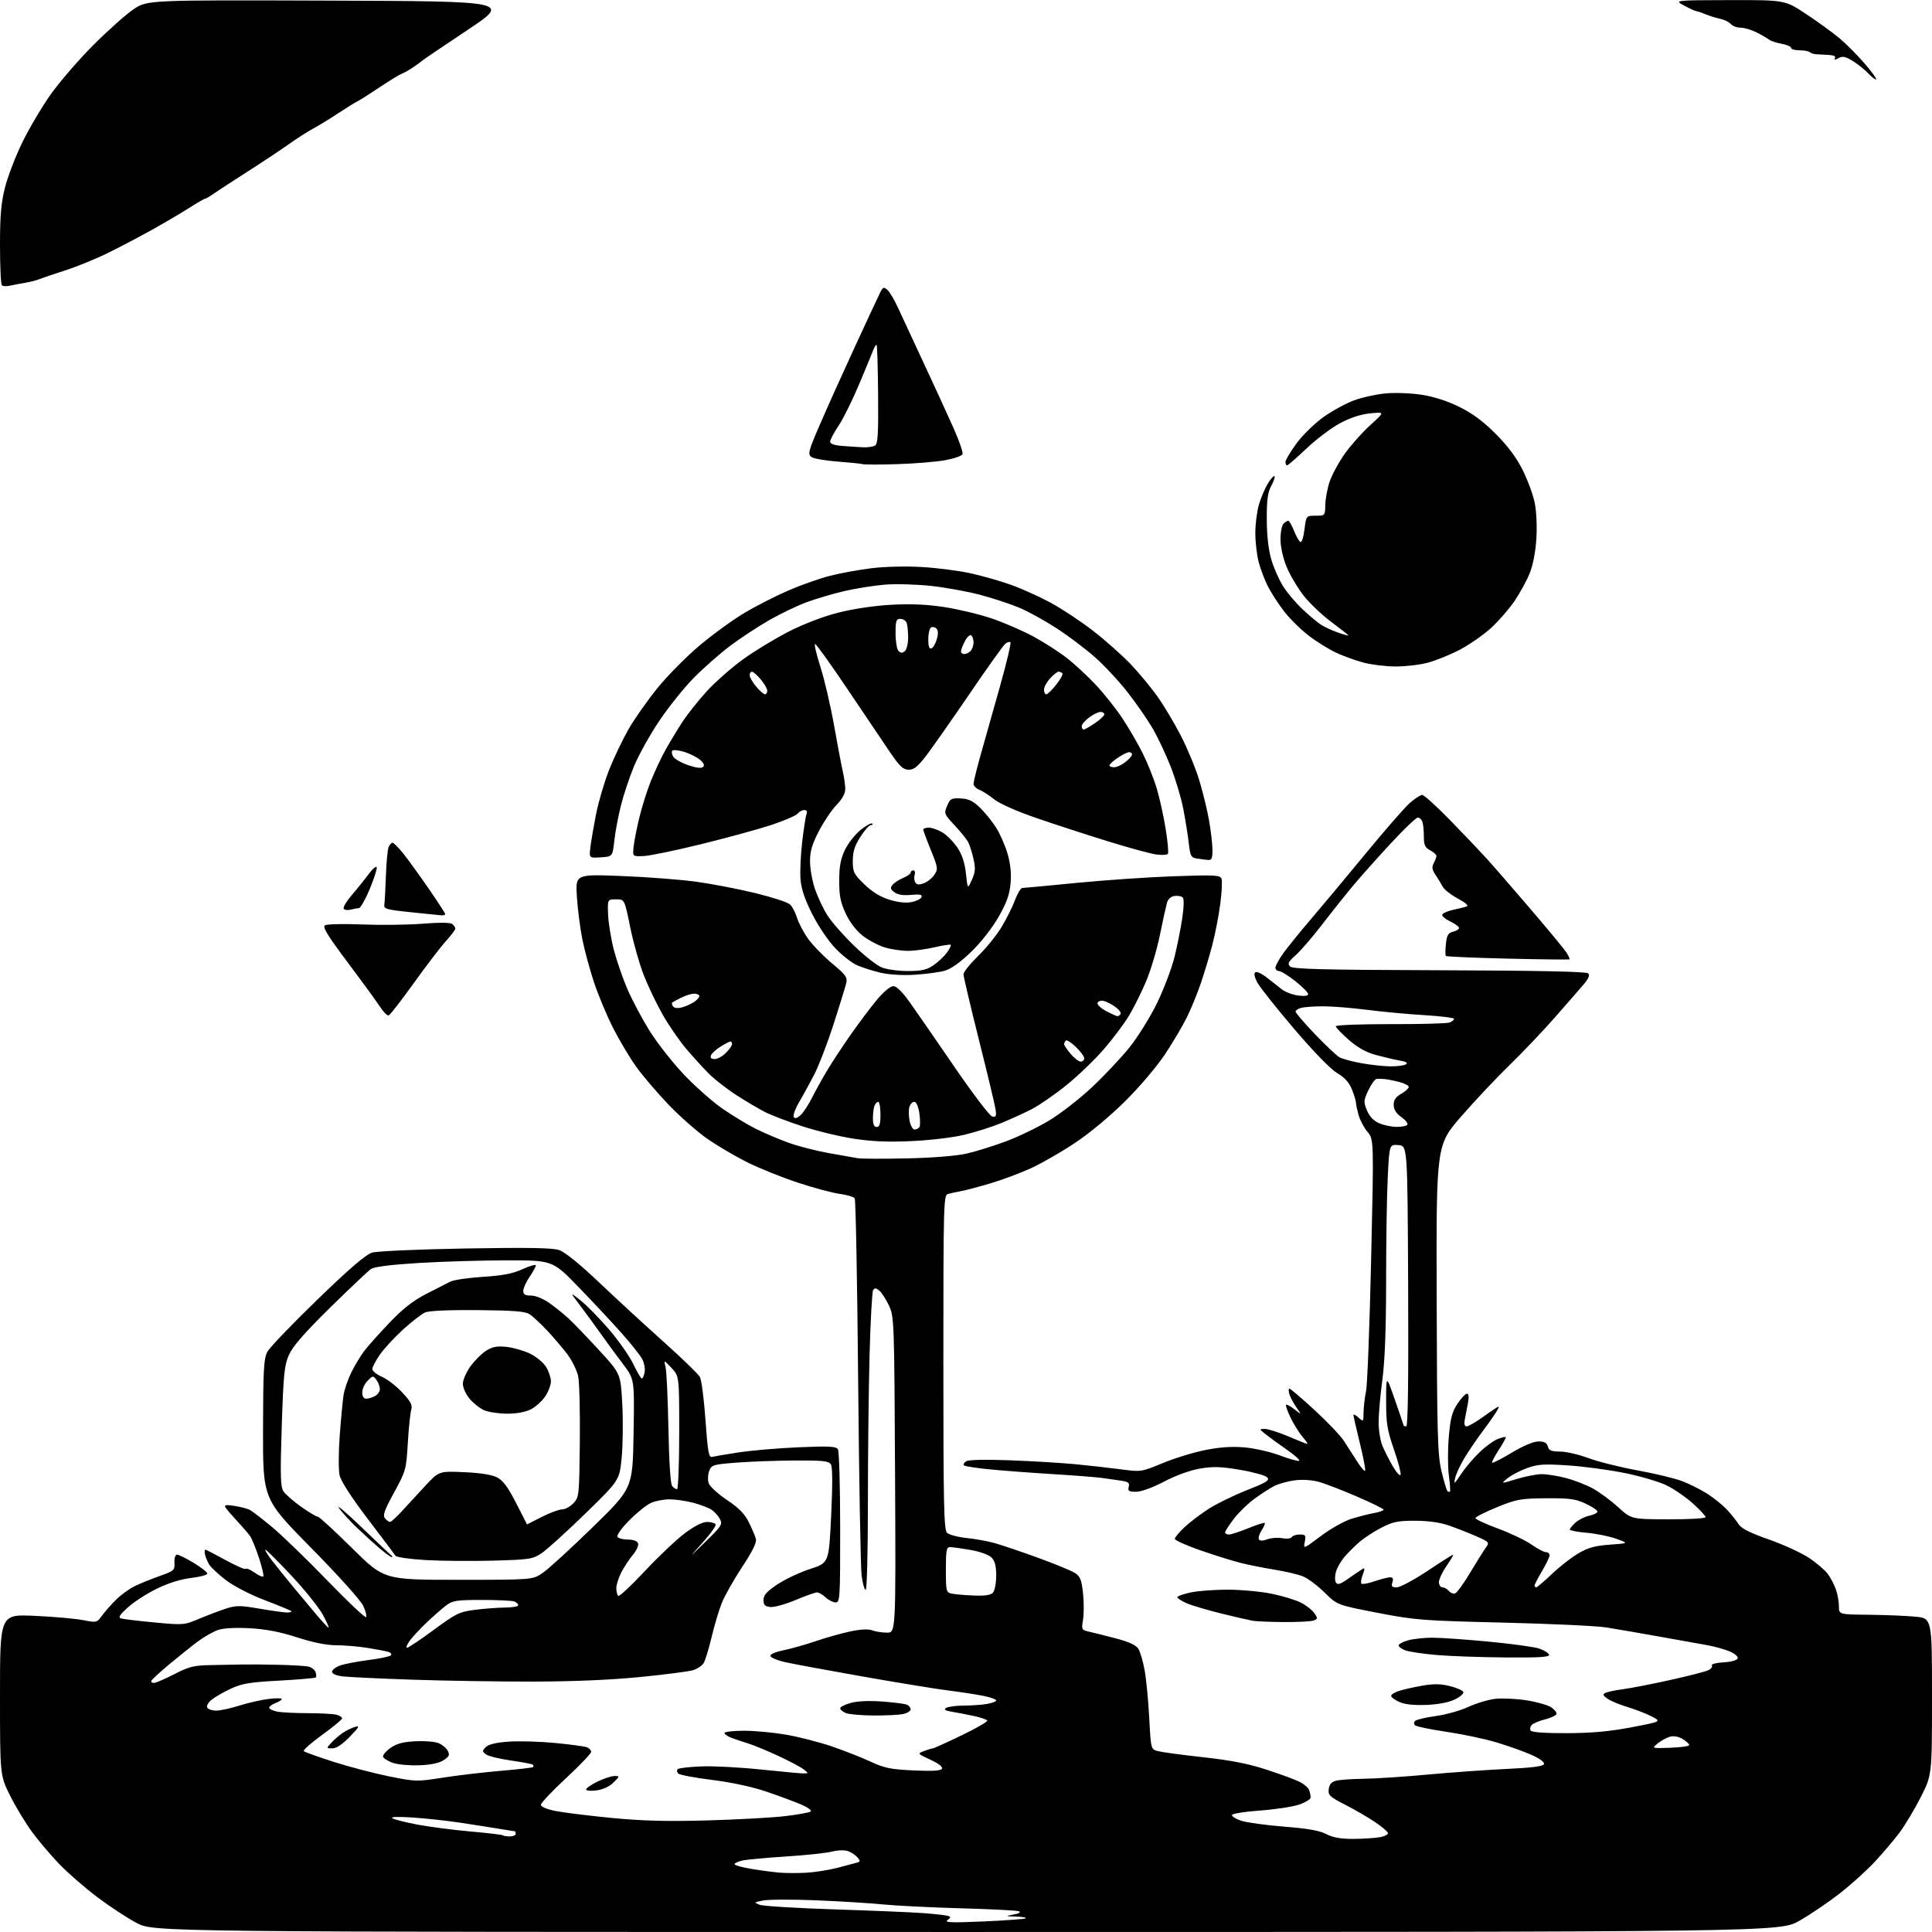 <?xml version="1.0" encoding="UTF-8" standalone="no"?>
<svg 
  version="1.1" 
  xmlns="http://www.w3.org/2000/svg" 
  xmlns:xlink="http://www.w3.org/1999/xlink" 
  xmlns:svg="http://www.w3.org/2000/svg"
  xmlns:rdf="http://www.w3.org/1999/02/22-rdf-syntax-ns#"
  xmlns:cc="http://creativecommons.org/ns#"
  xmlns:dc="http://purl.org/dc/elements/1.1/"
  viewBox="0 0 768 768"
  width="768"
  height="768"
>
<style>svg {background-color: white; }</style>"
<path stroke="none" fill="black" fill-rule="evenodd" d="M384.33,767.99C61.17,768.00 61.17,768.00 54.33,764.41C50.57,762.44 43.45,757.75 38.50,754.01C33.55,750.26 26.76,744.34 23.42,740.85C20.08,737.36 15.25,731.65 12.69,728.17C10.14,724.69 6.23,718.22 4.02,713.80C0.00,705.77 0.00,705.77 0.00,673.73C0.00,641.69 0.00,641.69 13.75,642.32C21.31,642.66 29.98,643.43 33.00,644.02C38.40,645.07 38.54,645.04 40.50,642.29C41.60,640.76 44.12,637.90 46.10,635.94C48.07,633.98 51.45,631.53 53.60,630.49C55.74,629.45 60.20,627.65 63.50,626.48C69.20,624.47 69.49,624.20 69.35,621.18C69.27,619.30 69.69,618.00 70.40,618.00C71.05,618.00 74.01,619.46 76.97,621.25C79.92,623.04 82.38,624.95 82.42,625.50C82.46,626.05 79.58,626.84 76.00,627.26C71.86,627.75 66.93,629.29 62.40,631.50C58.50,633.40 53.32,636.73 50.90,638.90C47.69,641.77 46.91,642.97 48.00,643.33C48.83,643.60 54.81,644.33 61.29,644.94C72.94,646.03 73.16,646.02 79.29,643.44C82.71,642.01 87.51,640.19 89.96,639.40C93.87,638.15 95.53,638.16 103.21,639.48C108.05,640.32 112.98,641.00 114.17,641.00C115.36,641.00 116.09,640.75 115.78,640.45C115.48,640.15 110.76,638.19 105.28,636.11C99.61,633.95 93.00,630.55 89.92,628.21C86.94,625.95 83.90,623.13 83.17,621.94C82.44,620.75 81.68,618.92 81.48,617.89C81.28,616.85 81.34,616.00 81.60,616.00C81.87,616.00 85.47,617.85 89.60,620.12C93.72,622.38 97.36,623.97 97.69,623.65C98.01,623.32 99.59,623.99 101.19,625.14C102.80,626.28 104.36,626.97 104.66,626.67C104.96,626.37 104.19,623.06 102.96,619.31C101.72,615.57 100.16,611.70 99.49,610.72C98.82,609.74 96.50,607.04 94.33,604.72C92.17,602.40 90.05,599.93 89.63,599.23C89.02,598.24 89.81,598.10 93.18,598.61C95.55,598.98 98.31,599.69 99.29,600.19C100.27,600.70 104.32,603.83 108.29,607.14C112.26,610.46 122.10,619.99 130.17,628.33C138.24,636.67 145.14,643.19 145.51,642.83C145.87,642.46 145.37,640.44 144.38,638.33C143.37,636.15 134.42,626.20 123.55,615.17C104.50,595.84 104.50,595.84 104.56,568.17C104.61,544.43 104.85,540.06 106.27,537.38C107.18,535.66 116.13,526.32 126.16,516.62C139.12,504.08 145.43,498.68 147.95,497.93C149.94,497.34 166.28,496.62 185.05,496.29C209.74,495.87 219.56,496.03 222.23,496.91C224.53,497.67 230.32,502.35 238.17,509.80C244.95,516.24 256.48,526.85 263.78,533.38C271.09,539.92 277.59,546.21 278.23,547.38C278.86,548.55 279.86,556.25 280.44,564.50C281.32,576.99 281.75,579.44 283.00,579.14C283.82,578.94 288.55,578.14 293.50,577.37C298.45,576.60 309.18,575.68 317.34,575.32C329.53,574.80 332.34,574.93 333.08,576.09C333.57,576.87 333.98,590.89 333.98,607.25C334.00,635.31 333.90,637.00 332.19,637.00C331.19,637.00 329.41,636.10 328.23,635.00C327.05,633.90 325.49,633.00 324.77,633.00C324.05,633.00 320.18,634.38 316.18,636.06C312.17,637.74 307.68,638.98 306.20,638.81C304.07,638.57 303.50,637.97 303.50,636.00C303.50,634.08 304.78,632.65 309.07,629.79C312.14,627.76 317.99,625.00 322.07,623.68C329.50,621.27 329.50,621.27 330.40,602.48C330.99,589.94 330.95,583.16 330.28,582.09C329.42,580.76 327.08,580.51 315.88,580.57C308.52,580.62 298.08,581.00 292.69,581.42C283.40,582.15 282.82,582.33 281.91,584.75C281.37,586.15 281.29,588.34 281.72,589.62C282.15,590.89 285.41,593.87 288.96,596.25C293.67,599.40 296.02,601.78 297.63,605.04C298.85,607.49 300.12,610.45 300.45,611.61C300.88,613.13 299.35,616.30 294.96,622.98C291.61,628.08 287.97,634.54 286.87,637.34C285.76,640.14 283.96,646.21 282.86,650.83C281.77,655.45 280.34,660.09 279.69,661.12C279.05,662.16 277.16,663.42 275.51,663.93C273.85,664.44 264.40,665.66 254.50,666.64C242.91,667.79 227.77,668.43 212.00,668.46C198.53,668.48 176.93,668.14 164.00,667.70C151.07,667.27 138.59,666.68 136.25,666.39C133.62,666.07 132.00,665.37 132.00,664.54C132.00,663.80 133.46,662.68 135.25,662.05C137.04,661.42 142.10,660.45 146.50,659.89C150.90,659.34 154.88,658.50 155.35,658.04C155.82,657.58 155.37,656.95 154.35,656.64C153.33,656.33 149.57,655.61 146.00,655.05C142.43,654.48 136.85,654.01 133.60,654.01C129.74,654.00 124.39,652.92 118.10,650.88C111.40,648.71 105.75,647.61 99.40,647.26C93.71,646.94 88.97,647.19 86.73,647.92C84.76,648.57 80.98,650.74 78.32,652.75C75.67,654.75 70.58,658.84 67.00,661.83C63.42,664.83 60.35,667.67 60.17,668.14C59.98,668.61 60.43,669.00 61.17,669.00C61.90,668.99 65.55,667.43 69.27,665.52C75.14,662.50 77.07,662.02 83.77,661.90C88.02,661.83 93.75,661.72 96.50,661.66C99.25,661.61 105.78,661.66 111.00,661.79C116.22,661.91 121.46,662.23 122.64,662.50C123.82,662.77 125.06,663.73 125.41,664.63C125.76,665.54 125.81,666.52 125.53,666.80C125.25,667.09 118.73,667.65 111.05,668.07C99.35,668.69 96.23,669.21 91.80,671.26C88.88,672.61 85.42,674.60 84.09,675.69C82.72,676.82 81.99,678.18 82.40,678.84C82.79,679.48 84.40,680.00 85.97,680.00C87.54,680.00 91.67,679.10 95.16,678.00C98.65,676.90 103.86,675.72 106.75,675.36C109.64,675.01 112.00,675.02 112.00,675.39C112.00,675.75 110.88,676.48 109.50,677.00C108.12,677.52 107.00,678.36 107.00,678.85C107.00,679.35 108.41,680.03 110.12,680.38C111.84,680.72 117.36,681.01 122.37,681.01C127.39,681.02 132.51,681.30 133.75,681.63C134.99,681.96 136.00,682.61 136.00,683.07C136.00,683.52 132.41,686.50 128.02,689.67C123.63,692.84 120.37,695.75 120.77,696.12C121.17,696.49 126.50,698.40 132.62,700.36C138.73,702.32 148.63,704.91 154.62,706.12C165.25,708.26 165.74,708.27 176.00,706.65C181.78,705.75 192.11,704.52 198.98,703.94C205.84,703.36 211.65,702.68 211.89,702.44C212.14,702.20 212.11,701.77 211.83,701.50C211.56,701.22 207.64,700.48 203.14,699.84C198.63,699.20 194.17,698.11 193.22,697.40C191.64,696.23 191.63,695.99 193.10,694.50C194.17,693.41 197.16,692.69 202.10,692.33C206.17,692.04 214.47,692.27 220.54,692.85C226.61,693.43 232.35,694.20 233.29,694.56C234.23,694.92 235.00,695.74 235.00,696.39C235.00,697.04 230.50,701.74 225.00,706.85C219.50,711.96 215.00,716.72 215.00,717.43C215.00,718.20 217.32,719.19 220.75,719.88C223.91,720.52 233.93,721.76 243.00,722.64C255.28,723.83 264.99,724.09 281.00,723.65C292.82,723.32 306.77,722.56 312.00,721.95C317.23,721.35 321.86,720.50 322.30,720.07C322.75,719.64 320.95,718.37 318.30,717.25C315.66,716.13 309.45,713.83 304.50,712.15C298.94,710.26 290.75,708.50 283.05,707.55C276.21,706.70 270.16,705.56 269.62,705.02C269.08,704.48 268.98,703.69 269.40,703.27C269.82,702.84 274.06,702.35 278.83,702.17C283.60,701.98 294.29,702.55 302.59,703.42C310.89,704.29 318.54,704.99 319.59,704.97C321.43,704.94 321.43,704.88 319.50,703.36C318.40,702.49 313.90,700.10 309.49,698.05C305.09,696.00 299.69,693.76 297.49,693.08C295.30,692.41 292.26,691.38 290.75,690.81C289.24,690.23 288.00,689.36 288.00,688.88C288.00,688.40 291.49,688.00 295.75,688.00C300.01,688.00 307.55,688.71 312.50,689.56C317.45,690.42 325.55,692.49 330.50,694.17C335.45,695.85 342.42,698.59 345.99,700.25C351.54,702.83 354.02,703.34 363.10,703.77C370.51,704.12 373.93,703.92 374.43,703.12C374.88,702.39 373.22,701.08 369.88,699.53C364.62,697.10 364.62,697.10 367.37,696.05C368.89,695.47 370.44,695.00 370.82,695.01C371.19,695.01 376.32,692.69 382.21,689.85C388.10,687.01 392.72,684.35 392.46,683.94C392.21,683.53 389.87,682.73 387.25,682.16C384.64,681.59 380.73,680.83 378.57,680.48C375.70,680.01 375.02,679.60 376.07,678.94C376.86,678.44 379.98,678.02 383.00,678.00C386.02,677.99 390.19,677.70 392.25,677.36C394.31,677.02 396.00,676.38 396.00,675.94C396.00,675.50 393.64,674.67 390.75,674.10C387.86,673.53 381.68,672.59 377.00,672.00C372.32,671.42 357.02,668.92 343.00,666.45C328.98,663.98 315.06,661.40 312.07,660.73C309.09,660.05 306.47,658.97 306.27,658.33C306.03,657.62 308.08,656.71 311.53,655.99C314.63,655.35 320.39,653.72 324.34,652.36C328.28,651.01 334.39,649.29 337.92,648.54C342.13,647.64 345.15,647.49 346.73,648.09C348.05,648.59 350.70,649.00 352.62,649.00C356.11,649.00 356.11,649.00 355.80,586.25C355.49,524.90 355.44,523.40 353.38,518.99C352.22,516.50 350.50,513.83 349.56,513.05C348.22,511.94 347.68,511.90 347.08,512.87C346.66,513.55 346.02,525.22 345.66,538.80C345.30,552.39 345.00,578.91 345.00,597.75C345.00,616.94 344.61,632.00 344.12,632.00C343.63,632.00 342.90,629.41 342.50,626.25C342.10,623.09 341.49,588.33 341.13,549.00C340.78,509.68 340.16,477.00 339.77,476.38C339.37,475.77 336.67,474.96 333.77,474.58C330.87,474.20 323.27,472.15 316.89,470.03C310.50,467.90 301.50,464.27 296.89,461.95C292.27,459.64 285.27,455.52 281.32,452.80C277.37,450.07 270.39,443.94 265.81,439.17C261.23,434.40 255.35,427.50 252.75,423.83C250.14,420.16 246.01,413.18 243.56,408.33C241.12,403.47 237.77,395.45 236.13,390.50C234.49,385.55 232.42,377.95 231.54,373.62C230.65,369.29 229.66,361.64 229.33,356.62C228.73,347.50 228.73,347.50 247.12,348.23C257.23,348.62 270.60,349.65 276.84,350.51C283.08,351.37 293.61,353.40 300.24,355.02C306.88,356.64 313.07,358.65 314.00,359.50C314.93,360.34 316.20,362.73 316.82,364.81C317.45,366.89 319.43,370.65 321.23,373.17C323.03,375.69 327.31,380.10 330.75,382.96C336.24,387.54 336.92,388.49 336.38,390.83C336.04,392.30 333.77,399.67 331.34,407.22C328.90,414.77 325.44,423.77 323.64,427.22C321.84,430.67 319.13,435.63 317.61,438.23C316.09,440.83 315.16,443.44 315.53,444.04C315.97,444.77 316.87,444.52 318.21,443.32C319.31,442.32 321.34,439.25 322.72,436.50C324.10,433.75 326.84,428.80 328.82,425.50C330.79,422.20 335.09,415.68 338.37,411.00C341.65,406.32 346.31,400.14 348.74,397.25C351.28,394.23 353.98,392.00 355.10,392.00C356.35,392.00 358.66,394.25 361.52,398.25C363.97,401.69 371.99,413.27 379.33,424.00C386.80,434.91 393.46,443.65 394.46,443.85C395.96,444.14 396.16,443.66 395.72,440.85C395.44,439.01 392.46,426.56 389.10,413.20C385.75,399.83 383.00,388.17 383.00,387.29C383.00,386.41 385.62,383.14 388.83,380.01C392.04,376.88 396.25,371.66 398.20,368.41C400.14,365.16 402.53,360.36 403.50,357.75C404.48,355.14 405.77,352.99 406.39,352.99C407.00,352.98 416.73,352.07 428.00,350.96C439.27,349.86 456.70,348.67 466.72,348.32C483.01,347.75 485.01,347.86 485.57,349.32C485.91,350.22 485.69,354.74 485.07,359.38C484.46,364.02 483.03,371.34 481.91,375.66C480.78,379.97 478.71,386.88 477.30,391.00C475.89,395.12 473.40,401.20 471.76,404.50C470.12,407.80 466.26,414.32 463.17,419.00C460.01,423.79 453.12,431.92 447.38,437.63C441.34,443.63 433.16,450.45 427.31,454.34C421.88,457.96 413.99,462.49 409.77,464.41C405.55,466.33 398.36,469.02 393.80,470.38C389.23,471.74 383.93,473.14 382.00,473.50C380.07,473.86 377.71,474.37 376.75,474.64C375.11,475.10 375.00,479.15 375.00,541.50C375.00,597.61 375.22,608.08 376.43,609.28C377.21,610.07 380.70,611.01 384.18,611.37C387.65,611.73 392.75,612.66 395.50,613.43C398.25,614.21 405.99,616.83 412.70,619.27C419.42,621.71 426.02,624.44 427.37,625.32C429.41,626.66 429.95,628.05 430.52,633.37C430.90,636.90 430.90,641.62 430.52,643.86C429.87,647.72 429.98,647.95 432.67,648.56C434.23,648.90 439.01,650.10 443.31,651.22C448.70,652.62 451.54,653.91 452.49,655.38C453.24,656.54 454.38,660.42 455.02,664.00C455.66,667.58 456.48,676.09 456.84,682.93C457.50,695.36 457.50,695.36 460.32,696.11C461.87,696.52 469.97,697.61 478.32,698.53C489.39,699.75 496.25,701.10 503.64,703.52C509.22,705.34 515.13,707.53 516.77,708.38C518.41,709.23 520.04,710.65 520.38,711.54C520.72,712.44 521.00,713.77 521.00,714.50C521.00,715.24 518.86,716.54 516.25,717.40C513.64,718.26 506.65,719.31 500.73,719.73C494.81,720.15 489.86,720.95 489.73,721.50C489.60,722.04 491.28,723.07 493.46,723.79C495.64,724.50 503.29,725.55 510.46,726.12C519.82,726.85 524.54,727.69 527.20,729.07C529.80,730.43 532.91,731.00 537.70,730.99C541.44,730.98 546.20,730.70 548.29,730.35C550.40,730.00 551.92,729.23 551.72,728.61C551.52,728.00 549.14,726.01 546.43,724.19C543.72,722.36 538.43,719.31 534.69,717.39C528.59,714.28 527.91,713.63 528.19,711.25C528.41,709.39 529.26,708.37 531.00,707.89C532.38,707.51 537.33,707.15 542.00,707.09C546.67,707.04 558.15,706.29 567.50,705.42C576.85,704.56 590.99,703.55 598.92,703.18C609.17,702.70 613.46,702.13 613.76,701.23C614.01,700.48 612.00,699.00 608.73,697.56C605.74,696.23 599.51,694.02 594.89,692.63C590.28,691.24 581.33,689.35 575.00,688.42C568.67,687.49 563.07,686.34 562.55,685.87C561.95,685.32 561.95,684.66 562.55,684.07C563.07,683.57 566.75,682.70 570.72,682.16C574.70,681.62 580.55,679.97 583.72,678.51C586.90,677.04 591.75,675.60 594.51,675.30C597.26,675.01 602.80,675.28 606.82,675.90C610.84,676.53 615.24,677.77 616.60,678.66C617.96,679.55 618.91,680.76 618.71,681.36C618.52,681.95 616.49,682.90 614.22,683.47C611.94,684.04 609.56,685.02 608.93,685.66C608.29,686.30 608.08,687.31 608.45,687.91C608.88,688.61 613.98,688.98 622.81,688.96C632.76,688.93 639.78,688.29 648.50,686.63C660.50,684.34 660.50,684.34 656.50,682.28C654.30,681.15 650.06,679.50 647.08,678.61C644.10,677.73 640.54,676.27 639.18,675.38C637.24,674.11 637.00,673.58 638.10,672.99C638.87,672.57 641.98,671.90 645.00,671.51C648.02,671.12 656.55,669.47 663.95,667.83C671.35,666.19 678.22,664.42 679.23,663.88C680.23,663.34 680.81,662.50 680.50,662.00C680.20,661.51 682.29,660.97 685.15,660.80C688.21,660.62 690.51,659.98 690.76,659.24C691.00,658.52 689.59,657.31 687.50,656.43C685.47,655.59 681.49,654.49 678.66,653.98C675.82,653.48 667.20,651.94 659.50,650.55C651.80,649.17 642.35,647.54 638.50,646.93C634.65,646.32 616.20,645.46 597.50,645.01C565.42,644.24 562.60,644.02 547.54,641.11C531.58,638.02 531.58,638.02 526.54,633.05C523.77,630.32 519.92,627.45 518.00,626.66C516.08,625.87 511.12,624.69 507.00,624.03C502.88,623.37 496.80,622.17 493.50,621.36C490.20,620.55 482.89,618.27 477.25,616.31C471.61,614.34 467.00,612.28 467.00,611.73C467.00,611.18 468.69,609.14 470.75,607.19C472.81,605.24 477.10,601.96 480.29,599.90C483.47,597.84 490.35,594.46 495.57,592.40C503.68,589.18 504.86,588.43 503.67,587.24C502.91,586.48 498.06,585.14 492.89,584.27C485.32,582.99 482.24,582.90 477.00,583.79C473.07,584.46 467.44,586.50 462.76,588.95C458.11,591.38 453.64,593.00 451.60,593.00C448.72,593.00 448.27,592.70 448.69,591.06C449.10,589.50 448.56,589.03 445.85,588.62C444.01,588.33 440.48,587.83 438.00,587.50C435.52,587.16 426.52,586.47 418.00,585.95C409.48,585.43 398.29,584.58 393.15,584.07C388.01,583.56 383.52,582.86 383.18,582.51C382.84,582.17 383.22,581.44 384.03,580.89C384.95,580.27 391.49,580.12 401.50,580.49C410.30,580.82 422.00,581.52 427.50,582.05C433.00,582.58 441.12,583.49 445.56,584.08C453.56,585.15 453.66,585.13 462.06,581.66C466.70,579.73 474.30,577.39 478.95,576.45C484.82,575.26 489.59,574.93 494.62,575.35C498.60,575.69 504.89,577.11 508.61,578.50C512.32,579.90 515.82,580.89 516.39,580.70C516.96,580.51 514.74,578.50 511.46,576.22C508.18,573.94 504.38,571.17 503.00,570.06C500.50,568.04 500.50,568.04 502.80,568.02C504.07,568.01 508.28,569.35 512.16,571.00C516.04,572.65 519.43,574.00 519.69,574.00C519.96,574.00 519.07,572.68 517.71,571.07C516.36,569.46 514.24,566.06 513.01,563.52C511.78,560.98 510.98,558.69 511.23,558.43C511.49,558.18 513.00,558.99 514.59,560.24C517.48,562.50 517.48,562.50 515.37,559.50C514.21,557.85 512.95,555.49 512.56,554.25C512.18,553.01 512.18,552.00 512.57,552.00C512.95,552.00 517.40,555.79 522.45,560.42C527.49,565.06 532.76,570.57 534.14,572.67C535.53,574.78 537.90,578.45 539.41,580.84C540.91,583.23 542.37,584.96 542.65,584.68C542.92,584.41 541.99,579.47 540.57,573.71C539.16,567.94 538.00,562.88 538.00,562.46C538.00,562.04 538.90,562.50 540.00,563.50C541.97,565.28 542.00,565.25 542.04,561.40C542.07,559.26 542.51,555.48 543.03,553.00C543.54,550.52 544.45,527.00 545.05,500.72C546.13,452.95 546.13,452.95 543.61,449.94C542.21,448.29 540.61,445.26 540.04,443.22C539.48,441.17 539.01,438.95 539.01,438.27C539.00,437.59 538.28,435.25 537.41,433.06C536.30,430.28 534.54,428.33 531.58,426.60C528.99,425.08 522.31,418.22 514.42,408.97C507.31,400.64 500.71,392.31 499.75,390.47C498.62,388.28 498.37,386.89 499.05,386.47C499.62,386.12 501.70,387.10 503.67,388.66C505.64,390.22 508.33,392.33 509.65,393.35C510.96,394.36 513.83,395.44 516.02,395.73C518.59,396.07 520.00,395.87 520.00,395.15C520.00,394.55 517.71,392.24 514.91,390.02C512.11,387.81 509.19,386.00 508.41,386.00C507.63,386.00 507.00,385.39 507.00,384.65C507.00,383.91 508.42,381.32 510.15,378.90C511.89,376.48 516.96,370.23 521.43,365.00C525.90,359.77 535.69,348.05 543.18,338.94C550.66,329.84 558.43,320.95 560.43,319.19C562.43,317.44 564.65,316.00 565.35,316.00C566.06,316.00 570.92,320.39 576.16,325.75C581.40,331.11 587.94,337.98 590.70,341.00C593.45,344.02 601.41,353.17 608.37,361.32C615.34,369.46 621.77,377.24 622.66,378.60C623.54,379.95 624.10,381.19 623.89,381.35C623.67,381.51 612.62,381.39 599.33,381.07C586.04,380.76 574.97,380.27 574.74,380.00C574.51,379.73 574.52,377.58 574.77,375.24C575.13,371.77 575.65,370.87 577.61,370.38C578.92,370.05 580.00,369.37 580.00,368.88C580.00,368.38 578.42,367.21 576.48,366.29C574.55,365.37 573.12,364.15 573.31,363.58C573.50,363.01 575.42,362.16 577.58,361.69C579.73,361.23 582.17,360.63 582.99,360.36C583.94,360.05 582.69,358.91 579.51,357.19C576.78,355.71 574.08,353.60 573.51,352.50C572.94,351.40 571.66,349.29 570.67,347.82C569.26,345.73 569.10,344.69 569.93,343.13C570.52,342.03 571.00,340.73 571.00,340.23C571.00,339.74 569.88,338.74 568.50,338.00C566.44,336.90 566.00,335.92 566.00,332.41C566.00,330.08 565.73,327.45 565.39,326.58C565.06,325.71 564.24,325.00 563.58,325.00C562.92,325.00 558.15,329.56 552.98,335.13C547.80,340.71 541.08,348.24 538.03,351.88C534.99,355.52 529.38,362.55 525.58,367.50C521.78,372.45 517.05,377.93 515.08,379.67C512.13,382.29 511.73,383.08 512.80,384.17C513.85,385.24 525.41,385.54 572.19,385.69C611.10,385.81 630.62,386.22 631.32,386.92C632.05,387.65 631.48,389.02 629.44,391.42C627.82,393.32 622.62,399.29 617.87,404.69C613.12,410.08 605.06,418.55 599.96,423.50C594.85,428.45 586.24,437.61 580.80,443.86C570.93,455.22 570.93,455.22 571.10,516.36C571.25,570.53 571.47,578.33 573.01,584.79C573.96,588.80 575.03,592.36 575.37,592.70C575.72,593.05 576.17,593.15 576.38,592.92C576.59,592.69 576.40,589.84 575.95,586.58C575.50,583.33 575.48,576.48 575.91,571.36C576.55,563.76 577.19,561.31 579.36,558.03C580.83,555.81 582.52,554.00 583.13,554.00C583.85,554.00 583.99,555.27 583.53,557.75C583.15,559.81 582.59,562.74 582.29,564.25C581.93,566.08 582.17,567.00 583.01,567.00C583.70,567.00 586.34,565.51 588.88,563.70C591.42,561.88 594.17,559.99 595.00,559.49C596.11,558.81 596.01,559.35 594.62,561.54C593.58,563.17 591.04,566.75 588.98,569.50C586.91,572.25 583.86,576.75 582.19,579.50C580.52,582.25 578.84,585.85 578.46,587.50C577.84,590.20 578.07,590.06 580.76,586.00C582.41,583.52 585.72,579.61 588.13,577.31C590.53,575.00 593.80,572.63 595.39,572.03C596.98,571.43 598.42,571.08 598.59,571.26C598.76,571.43 597.51,573.70 595.81,576.31C594.11,578.92 592.91,581.25 593.14,581.47C593.37,581.70 596.90,579.89 600.98,577.44C605.61,574.67 609.61,573.00 611.59,573.00C613.93,573.00 614.91,573.53 615.29,575.00C615.71,576.61 616.66,577.00 620.16,577.02C622.55,577.03 627.65,578.21 631.50,579.64C635.35,581.07 644.12,583.26 651.00,584.51C657.88,585.76 665.88,587.69 668.78,588.81C671.69,589.92 676.19,592.19 678.78,593.86C681.38,595.53 684.88,598.38 686.57,600.19C688.25,602.01 690.29,604.57 691.10,605.87C692.16,607.57 695.57,609.30 703.11,611.95C708.91,613.99 716.10,617.29 719.10,619.28C722.09,621.27 725.47,624.15 726.60,625.70C727.73,627.24 729.18,630.03 729.83,631.90C730.47,633.77 731.00,636.76 731.00,638.54C731.00,641.77 731.00,641.77 742.75,641.89C749.21,641.96 757.54,642.29 761.25,642.64C768.00,643.26 768.00,643.26 768.00,674.44C768.00,705.63 768.00,705.63 763.46,714.53C760.96,719.42 757.16,725.76 755.02,728.60C752.87,731.44 748.52,736.56 745.35,739.99C742.18,743.41 735.89,749.10 731.38,752.63C726.86,756.15 719.64,761.05 715.33,763.51C707.50,767.99 707.50,767.99 384.33,767.99zM391.10,763.80C399.98,763.41 407.48,762.85 407.79,762.55C408.09,762.25 406.35,761.94 403.92,761.87C399.50,761.74 399.50,761.74 403.00,761.04C405.20,760.60 405.94,760.12 405.00,759.75C404.18,759.43 393.82,758.90 382.00,758.58C370.18,758.25 356.23,757.56 351.00,757.04C345.77,756.52 333.81,755.78 324.42,755.40C315.03,755.02 305.58,755.05 303.42,755.47C299.64,756.20 299.59,756.26 302.00,757.19C303.38,757.71 316.98,758.54 332.24,759.03C347.49,759.52 363.46,760.19 367.74,760.54C372.01,760.88 376.13,761.36 376.90,761.61C378.04,761.97 377.99,762.29 376.63,763.28C375.30,764.25 378.27,764.36 391.10,763.80zM320.57,744.44C323.91,744.26 329.53,743.36 333.07,742.44C336.61,741.52 340.11,740.59 340.86,740.37C341.99,740.04 342.00,739.71 340.90,738.38C340.18,737.51 338.53,736.39 337.24,735.90C335.81,735.36 333.26,735.42 330.70,736.05C328.39,736.62 320.20,737.49 312.50,737.98C304.80,738.47 297.04,739.18 295.25,739.56C293.46,739.94 292.00,740.60 292.00,741.03C292.00,741.47 295.04,742.32 298.75,742.93C302.46,743.54 307.52,744.21 310.00,744.41C312.48,744.61 317.23,744.62 320.57,744.44zM202.67,730.00C203.95,730.00 205.00,729.55 205.00,729.00C205.00,728.45 204.89,728.00 204.75,727.99C204.61,727.99 201.80,727.54 198.50,726.99C195.20,726.44 188.17,725.34 182.88,724.54C177.59,723.74 169.04,722.82 163.88,722.48C158.03,722.11 155.06,722.22 156.00,722.79C156.82,723.30 161.32,724.44 166.00,725.32C170.68,726.20 180.12,727.43 186.99,728.04C193.86,728.65 199.67,729.34 199.91,729.57C200.14,729.81 201.38,730.00 202.67,730.00zM237.15,711.71C234.85,712.01 233.00,711.85 233.00,711.33C233.00,710.82 235.04,709.41 237.53,708.20C240.02,706.99 243.04,706.00 244.25,706.00C246.42,706.00 246.42,706.04 243.88,708.57C242.27,710.18 239.74,711.36 237.15,711.71zM166.56,701.73C162.68,701.87 157.96,701.43 156.08,700.74C154.19,700.06 152.48,698.98 152.28,698.35C152.07,697.72 153.38,696.16 155.18,694.87C157.61,693.14 160.14,692.45 164.98,692.18C168.56,691.99 172.71,692.30 174.19,692.87C175.67,693.44 177.36,694.81 177.96,695.92C178.86,697.62 178.61,698.21 176.33,699.71C174.51,700.89 171.28,701.56 166.56,701.73zM132.14,695.00C129.71,695.00 129.71,694.98 131.60,692.89C132.64,691.73 134.62,689.99 136.00,689.02C137.38,688.05 139.62,686.93 141.00,686.52C143.15,685.88 142.88,686.42 139.04,690.39C136.13,693.40 133.73,695.00 132.14,695.00zM664.00,694.76C668.12,694.62 671.50,694.13 671.50,693.69C671.50,693.24 670.33,692.16 668.89,691.29C667.31,690.33 665.35,689.96 663.89,690.35C662.58,690.71 660.38,691.90 659.00,693.00C656.50,695.02 656.50,695.02 664.00,694.76zM347.12,681.94C342.38,681.90 337.49,681.47 336.25,680.97C335.01,680.47 334.00,679.62 334.00,679.07C334.00,678.52 335.91,677.56 338.25,676.92C340.87,676.21 345.63,676.00 350.67,676.38C355.16,676.72 359.55,677.27 360.42,677.61C361.29,677.94 362.00,678.78 362.00,679.48C362.00,680.18 360.59,681.03 358.88,681.38C357.16,681.72 351.87,681.97 347.12,681.94zM567.00,677.73C561.99,677.92 558.42,677.54 556.25,676.56C554.46,675.76 553.00,674.66 553.00,674.13C553.00,673.59 554.46,672.69 556.25,672.13C558.04,671.56 562.20,670.63 565.50,670.06C569.96,669.28 572.76,669.34 576.42,670.26C579.13,670.94 581.51,672.00 581.71,672.62C581.91,673.23 580.37,674.57 578.29,675.58C575.90,676.74 571.72,677.54 567.00,677.73zM598.33,658.86C588.52,658.79 576.15,658.34 570.83,657.87C565.52,657.40 560.01,656.57 558.58,656.03C557.16,655.49 556.00,654.61 556.00,654.07C556.00,653.53 557.69,652.63 559.75,652.05C561.81,651.48 566.14,651.01 569.38,651.01C572.61,651.00 582.68,651.71 591.76,652.57C600.84,653.43 609.86,654.67 611.81,655.32C613.75,655.97 615.53,657.06 615.76,657.75C616.08,658.72 612.20,658.97 598.33,658.86zM161.83,655.00C162.36,655.00 167.13,651.80 172.43,647.90C181.30,641.36 182.59,640.73 188.78,639.93C192.48,639.46 197.86,639.05 200.75,639.03C203.64,639.01 206.00,638.60 206.00,638.11C206.00,637.62 205.29,636.94 204.42,636.61C203.55,636.27 197.76,636.00 191.55,636.00C181.54,636.00 179.94,636.24 177.38,638.16C175.80,639.35 172.33,642.39 169.67,644.91C167.01,647.44 163.95,650.74 162.85,652.25C161.76,653.76 161.30,655.00 161.83,655.00zM130.61,647.00C130.89,647.00 129.85,644.68 128.31,641.84C126.76,639.01 121.26,632.15 116.07,626.59C110.89,621.04 106.18,616.32 105.61,616.10C105.05,615.88 106.14,617.73 108.04,620.22C109.94,622.71 113.89,627.61 116.82,631.12C119.74,634.63 123.93,639.64 126.12,642.25C128.32,644.86 130.34,647.00 130.61,647.00zM510.50,644.79C505.00,644.76 499.38,644.53 498.00,644.29C496.62,644.05 491.00,642.75 485.50,641.40C480.00,640.05 473.81,638.22 471.75,637.32C469.69,636.43 468.00,635.35 468.00,634.93C468.00,634.51 470.36,633.66 473.25,633.03C476.14,632.41 482.85,631.91 488.17,631.92C493.48,631.94 501.34,632.67 505.62,633.56C509.90,634.44 515.08,636.02 517.13,637.07C519.19,638.12 521.58,639.98 522.44,641.22C523.89,643.29 523.88,643.52 522.26,644.16C521.29,644.55 516.00,644.83 510.50,644.79zM256.25,624.62C261.64,618.85 268.79,612.08 272.13,609.56C276.02,606.64 279.22,605.00 281.04,605.00C282.60,605.00 284.14,605.42 284.46,605.93C284.77,606.44 282.47,609.70 279.33,613.18C273.64,619.50 273.64,619.50 280.51,612.80C286.94,606.53 287.31,605.94 286.13,603.75C285.44,602.46 283.90,600.80 282.71,600.05C281.52,599.31 278.28,598.10 275.52,597.36C272.76,596.63 268.54,596.02 266.15,596.01C263.76,596.01 260.36,596.68 258.60,597.52C256.83,598.36 253.00,601.46 250.08,604.42C247.14,607.39 245.07,610.30 245.44,610.90C245.81,611.51 247.68,612.00 249.59,612.00C251.74,612.00 253.28,612.57 253.63,613.49C253.95,614.31 253.02,616.38 251.55,618.12C250.10,619.85 248.03,622.99 246.95,625.09C245.88,627.20 245.00,629.99 245.00,631.29C245.00,632.60 245.33,633.99 245.73,634.39C246.13,634.79 250.86,630.40 256.25,624.62zM394.75,633.06C395.44,632.27 396.00,629.23 396.00,626.31C396.00,622.45 395.49,620.49 394.12,619.12C393.04,618.04 389.52,616.77 385.79,616.12C382.24,615.51 378.59,615.00 377.67,615.00C376.23,615.00 376.00,616.26 376.00,623.98C376.00,632.48 376.12,632.99 378.25,633.48C379.49,633.76 383.43,634.10 387.00,634.24C391.67,634.43 393.85,634.09 394.75,633.06zM578.48,633.37C579.21,633.09 581.88,629.40 584.40,625.18C586.92,620.96 589.71,616.50 590.59,615.28C592.17,613.11 592.09,613.01 586.83,610.69C583.88,609.38 578.99,607.46 575.98,606.42C572.40,605.19 567.73,604.53 562.50,604.52C555.70,604.51 553.69,604.92 549.08,607.30C546.11,608.83 542.10,611.46 540.19,613.14C538.27,614.82 535.62,617.49 534.29,619.07C532.97,620.64 531.51,623.24 531.05,624.83C530.59,626.43 530.59,628.34 531.05,629.08C531.70,630.14 532.80,629.77 536.19,627.38C538.56,625.71 541.02,624.03 541.67,623.66C542.55,623.15 542.56,623.71 541.71,625.95C541.09,627.59 540.86,629.20 541.20,629.53C541.54,629.87 543.89,629.44 546.44,628.57C548.99,627.71 551.76,627.00 552.60,627.00C553.68,627.00 553.95,627.59 553.50,629.00C552.99,630.62 553.32,631.00 555.23,631.00C556.53,631.00 562.00,628.08 567.39,624.50C572.77,620.92 577.38,618.00 577.64,618.00C577.89,618.00 576.72,619.99 575.05,622.43C573.37,624.87 572.00,627.79 572.00,628.93C572.00,630.07 572.62,631.00 573.38,631.00C574.14,631.00 575.29,631.65 575.95,632.44C576.61,633.23 577.75,633.65 578.48,633.37zM610.66,631.00C611.02,631.00 613.83,628.61 616.91,625.68C619.98,622.75 624.73,619.06 627.45,617.47C631.31,615.21 634.07,614.45 639.95,614.03C647.50,613.49 647.50,613.49 642.50,611.69C639.75,610.70 634.46,609.63 630.75,609.30C627.04,608.98 624.00,608.40 624.00,608.03C624.00,607.65 625.01,606.42 626.25,605.28C627.49,604.15 629.96,602.91 631.75,602.53C633.54,602.15 635.00,601.40 635.00,600.86C635.00,600.33 632.86,598.90 630.25,597.69C626.22,595.83 623.84,595.51 614.50,595.59C604.35,595.68 602.84,595.96 595.00,599.17C590.33,601.08 586.50,603.02 586.50,603.47C586.50,603.93 590.55,605.80 595.50,607.64C600.45,609.47 606.43,612.33 608.78,613.98C611.13,615.64 613.72,617.00 614.53,617.00C615.34,617.00 615.99,617.56 615.98,618.25C615.97,618.94 614.63,621.75 613.00,624.50C611.37,627.25 610.03,629.84 610.02,630.25C610.01,630.66 610.30,631.00 610.66,631.00zM182.19,628.00C211.70,628.00 211.70,628.00 215.75,625.25C217.97,623.74 226.93,615.55 235.64,607.05C251.49,591.60 251.49,591.60 251.85,569.94C252.22,548.28 252.22,548.28 247.76,542.39C245.31,539.15 241.22,533.58 238.68,530.00C236.14,526.42 232.35,521.26 230.28,518.52C226.50,513.53 226.50,513.53 230.88,517.02C233.28,518.93 238.34,524.10 242.12,528.50C245.90,532.90 250.23,539.08 251.74,542.24C253.26,545.39 254.79,547.98 255.13,547.99C255.48,547.99 255.98,546.88 256.24,545.51C256.51,544.14 256.10,541.81 255.33,540.34C254.57,538.87 250.92,534.25 247.22,530.08C243.53,525.91 235.82,517.66 230.09,511.75C219.68,501.00 219.68,501.00 201.59,501.01C191.64,501.01 175.86,501.48 166.52,502.05C155.51,502.71 148.82,503.55 147.52,504.42C146.41,505.16 139.08,512.09 131.22,519.81C120.98,529.89 116.36,535.19 114.86,538.58C113.03,542.71 112.68,546.19 112.00,566.90C111.37,586.29 111.48,590.90 112.62,592.72C113.38,593.94 116.59,596.76 119.75,598.99C122.91,601.22 125.88,602.99 126.35,602.92C126.82,602.85 132.93,608.47 139.94,615.40C152.67,628.00 152.67,628.00 182.19,628.00zM195.99,620.38C187.47,620.61 175.42,620.51 169.21,620.15C163.00,619.79 157.60,619.02 157.21,618.43C156.82,617.84 151.85,611.23 146.16,603.75C139.66,595.19 135.51,588.77 134.99,586.44C134.53,584.40 134.55,577.28 135.05,570.61C135.54,563.95 136.23,556.70 136.58,554.50C136.93,552.30 138.32,548.25 139.68,545.50C141.04,542.75 143.35,538.92 144.81,537.00C146.28,535.08 150.78,530.04 154.81,525.81C160.07,520.30 164.19,517.06 169.33,514.41C173.27,512.38 177.62,510.15 179.00,509.47C180.38,508.78 186.22,507.92 192.00,507.56C199.91,507.06 203.79,506.30 207.75,504.50C210.64,503.19 213.00,502.52 213.00,503.01C213.00,503.51 211.88,505.57 210.50,507.60C209.12,509.62 208.00,512.12 208.00,513.14C208.00,514.55 208.74,515.00 211.07,515.00C212.85,515.00 215.90,516.23 218.32,517.93C220.62,519.55 224.11,522.36 226.08,524.18C228.05,526.01 233.50,531.68 238.20,536.78C246.73,546.07 246.73,546.07 247.37,558.28C247.72,565.00 247.60,574.54 247.12,579.48C246.24,588.46 246.24,588.46 232.64,601.70C225.17,608.98 217.34,616.07 215.26,617.45C211.72,619.79 210.48,619.98 195.99,620.38zM155.73,619.00C155.37,619.00 153.37,617.57 151.28,615.81C149.20,614.06 145.10,610.35 142.17,607.56C139.24,604.78 135.90,601.15 134.75,599.50C133.61,597.85 137.58,601.21 143.58,606.97C149.59,612.73 154.93,617.79 155.45,618.22C155.97,618.65 156.10,619.00 155.73,619.00zM525.05,610.60C528.87,607.72 534.37,604.63 537.25,603.74C540.14,602.85 544.19,601.82 546.25,601.45C548.31,601.08 550.00,600.48 550.00,600.12C550.00,599.76 545.16,597.38 539.25,594.84C533.34,592.29 526.49,589.66 524.03,589.00C521.41,588.30 517.50,588.07 514.62,588.46C511.91,588.82 508.30,589.82 506.59,590.68C504.89,591.55 501.34,593.83 498.71,595.75C496.07,597.67 492.36,601.27 490.46,603.76C488.56,606.25 487.00,608.67 487.00,609.14C487.00,609.61 487.68,610.00 488.52,610.00C489.36,610.00 492.81,608.88 496.19,607.50C499.57,606.13 502.52,605.19 502.75,605.41C502.97,605.64 502.41,606.97 501.49,608.37C500.58,609.77 500.11,611.36 500.45,611.92C500.86,612.59 501.97,612.58 503.77,611.90C505.26,611.33 507.91,611.14 509.66,611.46C511.44,611.80 513.13,611.61 513.48,611.03C513.83,610.46 515.27,610.00 516.68,610.00C518.99,610.00 519.19,610.30 518.67,612.92C518.08,615.83 518.10,615.83 525.05,610.60zM209.50,605.98C209.50,605.98 212.15,604.63 215.39,602.99C218.63,601.34 222.26,600.00 223.47,600.00C224.67,600.00 226.69,598.90 227.95,597.55C230.20,595.16 230.26,594.52 230.49,573.30C230.62,561.31 230.33,549.55 229.84,547.16C229.35,544.77 227.35,540.72 225.40,538.16C223.45,535.60 219.80,531.34 217.30,528.69C214.80,526.05 211.75,523.23 210.52,522.42C208.78,521.28 204.15,520.91 189.89,520.79C178.48,520.69 170.55,521.04 169.00,521.71C167.62,522.31 163.68,525.37 160.22,528.51C156.77,531.65 152.61,536.16 150.97,538.54C149.34,540.91 148.00,543.48 148.00,544.24C148.00,545.00 149.75,546.39 151.90,547.33C154.04,548.28 157.68,551.10 159.99,553.61C163.27,557.16 164.04,558.64 163.49,560.33C163.10,561.52 162.48,567.45 162.12,573.50C161.48,584.23 161.34,584.72 156.65,593.30C152.77,600.40 152.07,602.38 153.04,603.55C153.70,604.35 154.60,605.00 155.04,605.00C155.47,605.00 157.56,603.11 159.67,600.81C161.77,598.50 165.97,593.95 169.00,590.69C174.50,584.77 174.50,584.77 184.50,585.22C191.05,585.51 195.59,586.23 197.65,587.31C199.96,588.51 201.95,591.20 205.15,597.47C207.54,602.16 209.50,605.99 209.50,605.98zM663.25,603.95C671.45,603.98 678.00,603.60 678.00,603.09C678.00,602.59 675.72,600.14 672.94,597.64C670.16,595.14 665.47,591.91 662.53,590.47C659.58,589.03 652.07,586.81 645.84,585.55C639.60,584.28 629.45,582.92 623.27,582.52C613.74,581.89 611.29,582.05 607.05,583.58C604.31,584.56 600.82,586.39 599.28,587.63C596.50,589.89 596.50,589.89 602.84,587.95C606.33,586.88 610.84,586.00 612.88,586.00C614.91,586.00 619.23,586.69 622.47,587.53C625.70,588.38 630.51,590.24 633.14,591.67C635.78,593.11 640.31,596.45 643.22,599.10C648.50,603.91 648.50,603.91 663.25,603.95zM269.12,592.00C269.61,592.00 270.00,581.88 270.00,569.52C270.00,547.03 270.00,547.03 266.93,543.77C263.85,540.50 263.85,540.50 264.58,543.50C264.98,545.15 265.48,556.16 265.71,567.97C265.96,581.08 266.53,589.93 267.18,590.72C267.77,591.42 268.64,592.00 269.12,592.00zM556.76,586.22C556.98,585.55 555.78,580.99 554.08,576.09C551.41,568.36 551.00,565.81 551.01,556.84C551.02,546.50 551.02,546.50 554.51,556.49C556.43,561.98 558.00,566.60 558.00,566.74C558.00,566.88 558.45,567.00 559.01,567.00C559.68,567.00 559.93,548.23 559.76,511.25C559.50,455.50 559.50,455.50 555.91,455.20C552.31,454.90 552.31,454.90 551.66,467.70C551.30,474.74 551.00,493.32 551.00,509.00C550.99,528.38 550.51,541.02 549.51,548.50C548.70,554.55 548.03,562.10 548.02,565.28C548.01,568.46 548.70,572.74 549.55,574.78C550.41,576.83 552.29,580.51 553.73,582.98C555.17,585.44 556.53,586.90 556.76,586.22zM201.50,561.96C198.20,561.94 194.13,561.32 192.45,560.59C190.77,559.86 188.19,557.82 186.70,556.06C185.19,554.26 184.00,551.63 184.00,550.07C184.00,548.55 185.36,545.42 187.03,543.12C188.70,540.82 191.51,538.02 193.28,536.91C195.79,535.33 197.57,535.00 201.37,535.41C204.04,535.70 208.25,536.91 210.71,538.10C213.18,539.30 216.05,541.67 217.09,543.39C218.14,545.10 218.99,547.67 219.00,549.10C219.00,550.53 217.98,553.23 216.73,555.10C215.48,556.97 212.89,559.29 210.98,560.25C208.78,561.35 205.29,561.98 201.50,561.96zM145.57,556.00C146.43,556.00 148.00,555.53 149.07,554.96C150.13,554.40 151.00,553.13 151.00,552.16C151.00,551.18 150.39,549.55 149.65,548.54C148.35,546.76 148.23,546.77 146.15,548.85C144.97,550.03 144.00,552.12 144.00,553.50C144.00,555.10 144.56,556.00 145.57,556.00zM360.50,460.48C370.82,460.25 380.16,459.49 384.28,458.56C388.00,457.71 395.09,455.50 400.02,453.65C404.95,451.80 412.64,448.08 417.11,445.39C421.58,442.70 429.22,436.75 434.09,432.18C438.97,427.60 445.68,420.47 449.01,416.33C452.35,412.18 457.26,404.26 459.98,398.66C462.68,393.07 465.78,384.90 466.87,380.50C467.95,376.10 469.34,369.16 469.95,365.08C470.63,360.57 470.71,357.31 470.15,356.75C469.64,356.24 468.18,355.98 466.89,356.17C465.39,356.38 464.29,357.40 463.85,359.00C463.47,360.38 462.19,366.23 461.01,372.00C459.82,377.77 457.34,386.02 455.50,390.32C453.67,394.62 450.66,400.64 448.83,403.70C447.00,406.76 442.56,412.69 438.96,416.88C435.37,421.07 428.62,427.58 423.96,431.34C419.31,435.10 413.02,439.44 409.98,440.99C406.94,442.53 401.54,444.99 397.98,446.45C394.42,447.91 387.90,449.99 383.50,451.06C378.95,452.17 369.90,453.26 362.50,453.60C353.10,454.04 346.69,453.77 339.37,452.65C333.80,451.79 324.57,449.56 318.86,447.69C313.15,445.82 306.53,443.29 304.14,442.07C301.75,440.85 296.66,437.85 292.84,435.40C289.02,432.95 284.00,429.04 281.69,426.71C279.39,424.39 275.34,419.94 272.70,416.83C270.06,413.72 265.89,407.64 263.43,403.34C260.97,399.03 257.56,391.90 255.85,387.50C254.14,383.10 251.73,374.55 250.50,368.50C248.27,357.50 248.27,357.50 244.88,357.50C241.50,357.50 241.50,357.50 241.72,363.50C241.85,366.80 242.86,373.06 243.97,377.41C245.09,381.76 247.53,388.86 249.41,393.20C251.28,397.54 255.22,404.95 258.16,409.68C261.10,414.41 267.21,422.21 271.73,427.01C276.26,431.80 283.24,437.98 287.23,440.74C291.23,443.49 297.20,447.10 300.50,448.75C303.80,450.40 309.69,452.90 313.59,454.30C317.49,455.70 324.69,457.54 329.59,458.40C334.49,459.25 339.62,460.16 341.00,460.41C342.38,460.65 351.15,460.69 360.50,460.48zM363.55,449.00C364.28,449.00 365.16,448.55 365.50,448.00C365.84,447.45 365.82,444.97 365.45,442.50C365.04,439.78 364.25,438.00 363.45,438.00C362.73,438.00 361.86,438.88 361.51,439.96C361.17,441.03 361.19,443.51 361.56,445.46C361.92,447.41 362.82,449.00 363.55,449.00zM348.50,448.00C349.63,448.00 350.00,446.78 350.00,443.00C350.00,440.25 349.60,438.00 349.11,438.00C348.62,438.00 347.94,438.71 347.61,439.58C347.27,440.45 347.00,442.70 347.00,444.58C347.00,446.95 347.46,448.00 348.50,448.00zM555.19,447.96C557.22,447.98 559.14,447.58 559.45,447.08C559.77,446.57 558.67,445.19 557.01,444.01C554.94,442.53 554.00,441.03 554.01,439.18C554.01,437.25 554.85,436.02 557.01,434.80C558.65,433.86 560.00,432.64 560.00,432.09C560.00,431.53 558.31,430.64 556.25,430.11C554.19,429.57 551.60,429.05 550.50,428.95C549.40,428.85 547.94,428.82 547.26,428.88C546.57,428.95 545.08,430.98 543.95,433.39C542.03,437.48 541.99,438.03 543.40,441.42C544.41,443.83 546.04,445.55 548.21,446.49C550.02,447.28 553.16,447.94 555.19,447.96zM552.50,423.89C555.25,423.93 558.11,423.58 558.85,423.11C559.79,422.52 559.02,422.05 556.35,421.57C554.23,421.20 549.97,420.19 546.87,419.35C543.00,418.29 539.64,416.41 536.12,413.32C533.30,410.86 531.00,408.45 531.00,407.96C531.00,407.47 540.71,407.09 552.75,407.11C564.71,407.14 575.29,406.85 576.25,406.47C577.21,406.09 578.00,405.44 578.00,405.01C578.00,404.59 572.71,403.93 566.25,403.54C559.79,403.16 549.55,402.21 543.50,401.43C537.45,400.65 529.58,400.02 526.00,400.02C522.42,400.02 518.49,400.30 517.25,400.63C516.01,400.96 515.00,401.64 515.00,402.13C515.00,402.62 518.47,406.65 522.70,411.08C526.94,415.52 531.33,419.66 532.45,420.28C533.58,420.91 537.42,421.96 541.00,422.61C544.58,423.27 549.75,423.84 552.50,423.89zM429.59,422.00C430.37,422.00 431.00,421.41 431.00,420.70C431.00,419.98 429.51,417.95 427.68,416.18C425.86,414.41 424.06,413.27 423.68,413.65C423.31,414.03 423.00,414.67 423.00,415.09C423.00,415.51 424.17,417.23 425.59,418.92C427.01,420.62 428.81,422.00 429.59,422.00zM284.08,421.00C285.18,421.00 287.20,419.90 288.55,418.55C289.90,417.20 291.00,415.62 291.00,415.05C291.00,414.47 290.72,414.00 290.37,414.00C290.02,414.00 288.27,414.91 286.47,416.02C284.67,417.13 282.94,418.71 282.63,419.52C282.25,420.52 282.71,421.00 284.08,421.00zM154.50,403.65C153.95,403.83 152.41,402.29 151.08,400.24C149.75,398.18 143.97,390.25 138.24,382.62C130.28,372.00 128.13,368.52 129.16,367.83C129.90,367.34 136.57,367.19 144.00,367.49C151.43,367.79 162.22,367.65 168.00,367.19C174.52,366.66 178.97,366.70 179.75,367.29C180.44,367.82 181.00,368.64 181.00,369.12C181.00,369.60 179.31,371.85 177.25,374.11C175.19,376.38 169.45,383.88 164.50,390.78C159.55,397.69 155.05,403.48 154.50,403.65zM444.19,403.96C444.57,403.98 445.14,403.58 445.45,403.08C445.77,402.57 444.77,401.26 443.24,400.17C441.71,399.08 439.62,398.04 438.59,397.85C437.55,397.66 436.52,398.04 436.29,398.69C436.06,399.35 437.59,400.79 439.69,401.90C441.78,403.01 443.81,403.93 444.19,403.96zM270.86,400.51C272.31,400.16 274.51,399.21 275.75,398.41C276.99,397.61 278.00,396.51 278.00,395.98C278.00,395.44 277.08,395.00 275.95,395.00C274.82,395.00 272.46,395.73 270.70,396.63C268.94,397.52 267.34,398.39 267.15,398.56C266.96,398.73 267.12,399.38 267.51,400.01C267.93,400.70 269.28,400.90 270.86,400.51zM363.50,387.48C358.68,387.77 353.31,387.44 350.00,386.66C346.98,385.94 342.81,384.62 340.74,383.72C338.67,382.83 334.78,379.80 332.09,376.99C329.38,374.17 325.29,368.14 322.93,363.49C319.96,357.61 318.53,353.42 318.22,349.60C317.97,346.59 318.27,339.86 318.88,334.65C319.50,329.43 320.27,324.45 320.61,323.58C320.99,322.58 320.67,322.00 319.73,322.00C318.91,322.00 317.71,322.65 317.05,323.44C316.39,324.24 311.72,326.25 306.68,327.92C301.63,329.58 289.18,333.00 279.00,335.50C268.82,338.01 258.48,340.16 256.01,340.28C251.52,340.50 251.52,340.50 251.82,337.00C251.99,335.07 252.98,329.90 254.02,325.50C255.06,321.10 257.18,314.35 258.72,310.50C260.27,306.65 262.87,301.09 264.52,298.14C266.16,295.19 269.16,290.21 271.20,287.09C273.23,283.96 277.66,278.39 281.03,274.71C284.40,271.03 290.89,265.32 295.47,262.02C300.04,258.73 308.21,253.77 313.64,251.01C319.63,247.96 327.38,245.01 333.39,243.49C339.31,242.00 347.75,240.75 354.39,240.40C362.11,239.98 368.55,240.27 375.50,241.34C381.00,242.19 389.45,244.22 394.27,245.86C399.10,247.51 406.44,250.68 410.60,252.92C414.75,255.16 420.72,258.97 423.86,261.39C427.00,263.81 432.29,268.69 435.60,272.24C438.92,275.78 443.69,281.79 446.20,285.59C448.71,289.39 452.34,295.65 454.27,299.50C456.19,303.35 458.71,309.65 459.85,313.50C460.99,317.35 462.58,324.55 463.37,329.50C464.16,334.45 464.57,338.89 464.27,339.37C463.98,339.85 461.88,339.98 459.62,339.67C457.35,339.36 448.75,337.02 440.50,334.46C432.25,331.91 419.51,327.77 412.19,325.25C404.16,322.49 397.41,319.51 395.19,317.73C393.16,316.11 390.49,314.39 389.25,313.92C388.01,313.44 387.00,312.37 387.00,311.55C387.00,310.72 388.31,305.42 389.91,299.77C391.51,294.12 394.94,281.95 397.54,272.72C400.14,263.49 401.99,255.66 401.66,255.32C401.32,254.99 400.39,255.26 399.60,255.92C398.80,256.58 392.41,265.54 385.41,275.81C378.40,286.09 370.69,297.09 368.28,300.25C364.82,304.77 363.31,305.99 361.19,305.97C358.98,305.95 357.62,304.65 353.59,298.72C350.90,294.75 343.32,283.51 336.76,273.75C330.20,263.99 324.47,256.00 324.02,256.00C323.58,256.00 324.51,260.05 326.10,264.99C327.69,269.94 330.13,280.40 331.53,288.24C332.92,296.08 334.50,304.39 335.03,306.69C335.56,309.00 336.00,312.13 336.00,313.65C336.00,315.45 334.80,317.65 332.55,319.96C330.65,321.91 327.50,326.57 325.55,330.32C322.80,335.62 322.00,338.33 322.00,342.42C322.00,345.32 322.90,350.31 324.00,353.51C325.11,356.72 327.35,361.43 328.99,363.99C330.63,366.55 335.32,371.88 339.39,375.83C343.47,379.79 348.41,383.69 350.37,384.51C352.36,385.34 356.99,386.00 360.82,386.00C366.31,386.00 368.37,385.55 371.01,383.75C372.83,382.51 375.23,380.27 376.34,378.77C377.45,377.26 378.17,375.83 377.92,375.59C377.68,375.35 374.79,375.78 371.49,376.56C368.20,377.33 363.43,377.98 360.91,377.98C358.38,377.99 354.23,377.37 351.69,376.61C349.14,375.84 345.18,373.72 342.88,371.91C340.27,369.84 337.74,366.52 336.14,363.05C334.09,358.62 333.58,355.99 333.60,350.00C333.62,344.26 334.17,341.38 335.93,337.74C337.19,335.13 340.00,331.59 342.16,329.87C344.32,328.16 346.37,327.04 346.71,327.38C347.05,327.72 346.80,328.00 346.14,328.00C345.49,328.00 343.62,330.11 341.98,332.70C339.73,336.24 339.00,338.58 339.00,342.23C339.00,346.67 339.38,347.45 343.56,351.50C346.58,354.44 349.90,356.50 353.42,357.61C356.80,358.67 360.00,359.04 362.26,358.61C364.21,358.24 366.03,357.35 366.31,356.63C366.70,355.62 365.72,355.41 362.16,355.73C359.05,356.02 356.85,355.67 355.54,354.69C353.93,353.48 353.80,352.94 354.82,351.72C355.51,350.89 357.40,349.66 359.03,348.99C360.66,348.31 362.00,347.36 362.00,346.88C362.00,346.40 362.48,346.00 363.07,346.00C363.65,346.00 363.89,346.79 363.59,347.75C363.29,348.71 363.41,350.08 363.86,350.79C364.45,351.74 365.35,351.82 367.28,351.08C368.72,350.54 370.60,349.01 371.47,347.69C372.94,345.45 372.84,344.82 370.02,337.90C368.36,333.83 367.01,330.16 367.00,329.75C367.00,329.34 368.01,329.00 369.25,329.00C370.49,329.01 372.94,329.89 374.71,330.96C376.48,332.04 379.13,334.75 380.62,336.99C382.46,339.78 383.52,343.03 383.98,347.28C384.65,353.50 384.65,353.50 386.33,349.76C387.71,346.71 387.83,345.19 386.97,341.39C386.40,338.84 385.44,335.82 384.83,334.69C384.22,333.55 381.80,330.57 379.45,328.05C375.31,323.62 375.22,323.38 376.50,320.33C377.71,317.46 378.20,317.20 381.91,317.39C385.05,317.55 386.82,318.40 389.55,321.05C391.51,322.95 394.40,326.52 395.97,329.00C397.55,331.48 399.60,336.17 400.54,339.43C401.69,343.43 402.07,347.26 401.71,351.22C401.31,355.67 400.16,358.87 396.90,364.56C394.39,368.95 389.90,374.67 386.02,378.41C381.64,382.64 378.07,385.17 375.45,385.90C373.28,386.51 367.90,387.22 363.50,387.48zM175.25,363.84C174.29,363.76 168.78,363.19 163.00,362.59C153.38,361.58 152.52,361.32 152.79,359.49C152.95,358.40 153.23,353.23 153.41,348.00C153.59,342.77 154.07,337.71 154.47,336.75C154.88,335.79 155.59,335.00 156.04,335.00C156.49,335.00 158.40,336.91 160.28,339.25C162.15,341.59 166.68,347.84 170.34,353.14C174.00,358.45 177.00,363.06 177.00,363.39C177.00,363.73 176.21,363.93 175.25,363.84zM139.36,361.60C138.19,361.92 136.96,361.74 136.63,361.21C136.30,360.68 137.72,358.28 139.79,355.87C141.86,353.47 144.86,349.73 146.46,347.57C148.07,345.41 149.55,344.14 149.75,344.75C149.95,345.36 148.70,349.26 146.97,353.43C145.23,357.59 143.29,361.01 142.66,361.01C142.02,361.02 140.54,361.29 139.36,361.60zM480.25,341.85C479.29,341.77 477.31,341.52 475.86,341.29C473.46,340.92 473.16,340.37 472.56,335.19C472.20,332.06 471.22,325.90 470.37,321.50C469.52,317.10 467.25,309.52 465.32,304.65C463.40,299.78 460.21,293.03 458.25,289.65C456.29,286.27 451.87,279.87 448.43,275.43C444.99,270.99 439.09,264.64 435.33,261.31C431.58,257.98 424.68,252.78 420.00,249.74C415.32,246.70 408.67,243.03 405.21,241.58C401.75,240.13 394.80,237.84 389.77,236.49C384.74,235.15 375.87,233.53 370.06,232.90C364.25,232.28 355.97,232.05 351.65,232.41C347.34,232.77 340.08,233.93 335.53,234.99C330.97,236.06 324.15,238.08 320.37,239.49C316.59,240.91 309.90,244.14 305.50,246.68C301.10,249.22 294.24,253.74 290.26,256.73C286.27,259.72 279.82,265.39 275.92,269.33C272.01,273.28 265.80,281.01 262.10,286.52C258.40,292.03 253.91,300.07 252.11,304.39C250.31,308.70 247.96,315.75 246.87,320.04C245.78,324.34 244.58,330.70 244.20,334.18C243.50,340.50 243.50,340.50 238.84,340.80C234.18,341.10 234.18,341.10 234.69,336.80C234.97,334.44 236.00,328.45 236.98,323.50C237.96,318.55 240.31,310.61 242.20,305.86C244.10,301.11 247.54,293.91 249.86,289.86C252.18,285.81 257.34,278.46 261.34,273.53C265.34,268.59 272.91,260.94 278.17,256.53C283.42,252.11 291.50,246.26 296.11,243.53C300.73,240.80 308.55,236.81 313.50,234.68C318.45,232.54 325.83,229.94 329.90,228.90C333.97,227.86 341.40,226.50 346.40,225.88C351.66,225.23 360.15,225.03 366.50,225.40C372.55,225.75 381.32,226.89 386.00,227.93C390.68,228.98 397.88,231.04 402.00,232.51C406.12,233.99 413.17,237.18 417.65,239.59C422.13,242.01 429.78,247.08 434.65,250.86C439.52,254.64 446.22,260.61 449.55,264.12C452.88,267.63 457.67,273.43 460.20,277.00C462.73,280.57 466.89,287.55 469.43,292.50C471.98,297.45 475.23,305.29 476.65,309.92C478.07,314.56 479.84,321.76 480.58,325.92C481.32,330.09 481.95,335.41 481.97,337.75C481.99,341.20 481.67,341.97 480.25,341.85zM279.50,304.85C280.17,304.19 279.71,303.22 278.15,301.94C276.86,300.89 274.05,299.50 271.90,298.85C269.75,298.21 267.67,298.00 267.28,298.39C266.89,298.78 267.04,299.86 267.62,300.80C268.20,301.73 270.88,303.25 273.58,304.17C276.84,305.28 278.84,305.51 279.50,304.85zM442.87,305.00C443.89,305.00 445.92,304.07 447.37,302.93C448.81,301.79 450.00,300.44 450.00,299.93C450.00,299.42 449.47,299.00 448.81,299.00C448.16,299.00 446.14,300.01 444.32,301.25C442.50,302.49 441.01,303.84 441.01,304.25C441.00,304.66 441.84,305.00 442.87,305.00zM430.77,290.00C431.19,290.00 433.22,288.86 435.27,287.46C437.32,286.07 439.00,284.49 439.00,283.96C439.00,283.43 438.31,283.00 437.46,283.00C436.61,283.00 434.59,283.98 432.96,285.19C431.33,286.39 430.00,287.97 430.00,288.69C430.00,289.41 430.35,290.00 430.77,290.00zM304.09,276.00C304.59,276.00 305.00,275.36 305.00,274.58C305.00,273.79 303.83,271.77 302.41,270.08C300.99,268.38 299.41,267.00 298.91,267.00C298.41,267.00 298.00,267.64 298.00,268.42C298.00,269.21 299.17,271.23 300.59,272.92C302.01,274.62 303.59,276.00 304.09,276.00zM415.92,276.00C416.42,276.00 418.21,274.26 419.89,272.14C421.57,270.02 422.66,267.99 422.31,267.64C421.95,267.29 421.27,267.00 420.79,267.00C420.30,267.00 418.80,268.19 417.45,269.65C416.10,271.10 415.00,273.13 415.00,274.15C415.00,275.17 415.41,276.00 415.92,276.00zM554.54,264.93C550.67,264.90 545.02,264.20 542.00,263.39C538.98,262.58 534.13,260.83 531.24,259.51C528.35,258.18 523.37,255.09 520.18,252.64C516.99,250.18 512.54,245.77 510.30,242.84C508.06,239.90 505.21,235.47 503.96,233.00C502.71,230.53 501.09,226.25 500.36,223.50C499.62,220.75 499.02,215.54 499.01,211.93C499.01,208.32 499.67,203.14 500.48,200.43C501.30,197.72 502.90,193.99 504.04,192.14C505.18,190.29 506.34,189.01 506.63,189.29C506.91,189.58 506.33,191.32 505.34,193.16C503.92,195.77 503.54,198.68 503.57,206.50C503.60,213.04 504.23,218.58 505.39,222.50C506.36,225.80 508.49,230.59 510.12,233.15C511.75,235.71 515.21,239.80 517.82,242.23C520.42,244.67 523.67,247.39 525.04,248.29C526.41,249.19 529.44,250.60 531.77,251.42C534.09,252.24 536.00,252.77 536.00,252.59C536.00,252.42 532.92,249.99 529.16,247.19C525.40,244.39 520.41,239.62 518.06,236.58C515.72,233.54 512.73,228.45 511.42,225.28C510.02,221.87 509.04,217.43 509.02,214.45C509.01,211.67 509.54,208.86 510.20,208.20C510.86,207.54 511.71,207.00 512.09,207.00C512.47,207.00 513.49,208.76 514.35,210.91C515.21,213.07 516.35,215.10 516.88,215.43C517.44,215.77 518.15,213.67 518.54,210.51C519.23,205.00 519.23,205.00 522.99,205.00C526.74,205.00 526.75,205.00 526.83,200.65C526.88,198.26 527.66,194.10 528.57,191.40C529.48,188.71 532.19,183.73 534.59,180.35C537.00,176.96 541.56,171.84 544.73,168.97C550.50,163.76 550.50,163.76 544.78,164.30C541.04,164.66 536.90,166.00 532.79,168.17C529.34,170.00 523.31,174.54 519.39,178.25C515.47,181.96 511.98,185.00 511.63,185.00C511.29,185.00 511.00,184.37 511.00,183.61C511.00,182.85 512.99,179.52 515.42,176.22C517.88,172.88 522.64,168.24 526.17,165.74C529.65,163.28 535.10,160.31 538.28,159.14C541.45,157.97 547.08,156.73 550.78,156.39C554.47,156.04 560.88,156.27 565.00,156.90C569.78,157.62 575.21,159.35 579.95,161.67C585.25,164.26 589.46,167.37 594.52,172.42C599.37,177.27 602.77,181.82 605.24,186.75C607.23,190.72 609.39,196.57 610.05,199.74C610.74,203.04 611.03,209.13 610.74,214.00C610.42,219.27 609.42,224.53 608.10,227.83C606.93,230.76 604.21,235.74 602.06,238.90C599.92,242.06 595.71,246.89 592.71,249.63C589.71,252.37 584.12,256.26 580.29,258.28C576.45,260.29 570.68,262.63 567.45,263.47C564.22,264.31 558.41,264.97 554.54,264.93zM359.68,258.85C360.40,258.25 361.00,255.82 361.00,253.46C361.00,251.10 360.73,248.45 360.39,247.58C360.06,246.71 358.93,246.00 357.89,246.00C356.25,246.00 356.00,246.78 356.00,251.80C356.00,254.99 356.53,258.13 357.18,258.78C358.04,259.64 358.71,259.66 359.68,258.85zM383.30,260.00C384.02,260.00 385.14,259.46 385.80,258.80C386.46,258.14 387.00,256.59 387.00,255.36C387.00,254.13 386.57,252.85 386.04,252.53C385.52,252.20 384.39,253.28 383.54,254.92C382.69,256.56 382.00,258.37 382.00,258.95C382.00,259.53 382.58,260.00 383.30,260.00zM370.24,257.75C370.91,257.53 371.88,255.90 372.39,254.13C373.01,251.99 372.96,250.56 372.24,249.84C371.66,249.26 370.69,249.08 370.09,249.45C369.49,249.82 369.00,251.93 369.00,254.14C369.00,256.89 369.39,258.04 370.24,257.75zM357.00,184.49C350.12,184.72 343.82,184.73 343.00,184.51C342.18,184.29 337.60,183.83 332.83,183.47C328.06,183.12 323.42,182.30 322.52,181.64C321.05,180.56 321.37,179.31 325.83,168.97C328.54,162.66 334.92,148.50 339.99,137.50C345.06,126.50 349.65,116.68 350.18,115.69C350.99,114.16 351.39,114.08 352.72,115.19C353.59,115.91 355.54,119.20 357.05,122.50C358.56,125.80 363.26,135.93 367.50,145.00C371.74,154.07 376.98,165.51 379.15,170.41C381.32,175.31 382.88,179.86 382.62,180.54C382.37,181.21 379.31,182.28 375.83,182.92C372.35,183.56 363.88,184.27 357.00,184.49zM343.00,177.80C344.93,177.90 347.12,177.58 347.87,177.10C348.96,176.41 349.20,172.31 349.06,156.90C348.97,146.26 348.71,137.37 348.48,137.14C348.24,136.91 347.65,137.80 347.15,139.11C346.65,140.43 344.09,146.62 341.46,152.88C338.83,159.15 335.18,166.50 333.34,169.23C331.50,171.97 330.00,174.81 330.00,175.55C330.00,176.43 331.62,177.02 334.75,177.26C337.36,177.47 341.07,177.71 343.00,177.80zM3.99,113.56C2.61,113.88 1.14,113.81 0.74,113.40C0.33,113.00 -0.00,105.84 -0.00,97.49C-0.00,85.56 0.43,80.63 2.02,74.41C3.13,70.06 6.23,62.00 8.92,56.50C11.61,51.00 16.66,42.46 20.15,37.53C23.64,32.60 31.22,23.82 37.00,18.02C42.78,12.23 49.98,5.80 53.02,3.73C58.54,-0.01 58.54,-0.01 130.77,0.24C203.00,0.50 203.00,0.50 185.75,11.99C176.26,18.31 168.28,23.71 168.00,23.99C167.72,24.27 166.15,25.43 164.50,26.57C162.85,27.70 160.71,28.93 159.75,29.28C158.79,29.64 154.74,32.12 150.75,34.79C146.76,37.47 142.82,39.96 142.00,40.33C141.18,40.71 137.80,42.80 134.50,44.98C131.20,47.17 126.70,49.92 124.50,51.11C122.30,52.29 118.03,55.03 115.00,57.19C111.97,59.35 104.55,64.28 98.50,68.15C92.45,72.02 86.28,76.05 84.79,77.09C83.30,78.14 81.82,79.00 81.49,79.00C81.17,79.00 78.38,80.62 75.29,82.59C72.20,84.57 65.59,88.46 60.59,91.25C55.59,94.04 47.67,98.20 43.00,100.51C38.33,102.82 30.68,105.95 26.00,107.46C21.32,108.97 16.60,110.58 15.50,111.02C14.40,111.47 11.93,112.10 10.00,112.41C8.07,112.73 5.37,113.25 3.99,113.56zM745.80,31.54C745.54,31.79 744.17,30.76 742.74,29.25C741.32,27.74 738.51,25.49 736.51,24.25C733.58,22.44 732.46,22.22 730.81,23.10C729.32,23.90 728.94,23.90 729.44,23.10C729.87,22.39 728.93,21.94 726.81,21.83C724.99,21.73 722.74,21.61 721.80,21.55C720.87,21.49 719.78,21.12 719.39,20.72C718.99,20.32 717.17,20.00 715.33,20.00C713.50,20.00 712.00,19.57 712.00,19.05C712.00,18.52 710.31,17.79 708.25,17.41C706.19,17.04 703.96,16.31 703.30,15.79C702.63,15.26 700.40,13.97 698.33,12.92C696.27,11.86 693.38,11.00 691.91,11.00C690.44,11.00 688.71,10.35 688.05,9.56C687.40,8.77 685.43,7.82 683.68,7.44C681.93,7.06 679.38,6.26 678.00,5.68C676.62,5.09 675.05,4.56 674.50,4.50C673.95,4.44 671.70,3.42 669.50,2.24C665.50,0.09 665.50,0.09 687.53,0.04C709.56,-0.00 709.56,-0.00 718.03,5.63C722.69,8.72 728.61,13.02 731.18,15.17C733.76,17.32 738.21,21.77 741.06,25.07C743.92,28.37 746.05,31.28 745.80,31.54z" />

</svg>